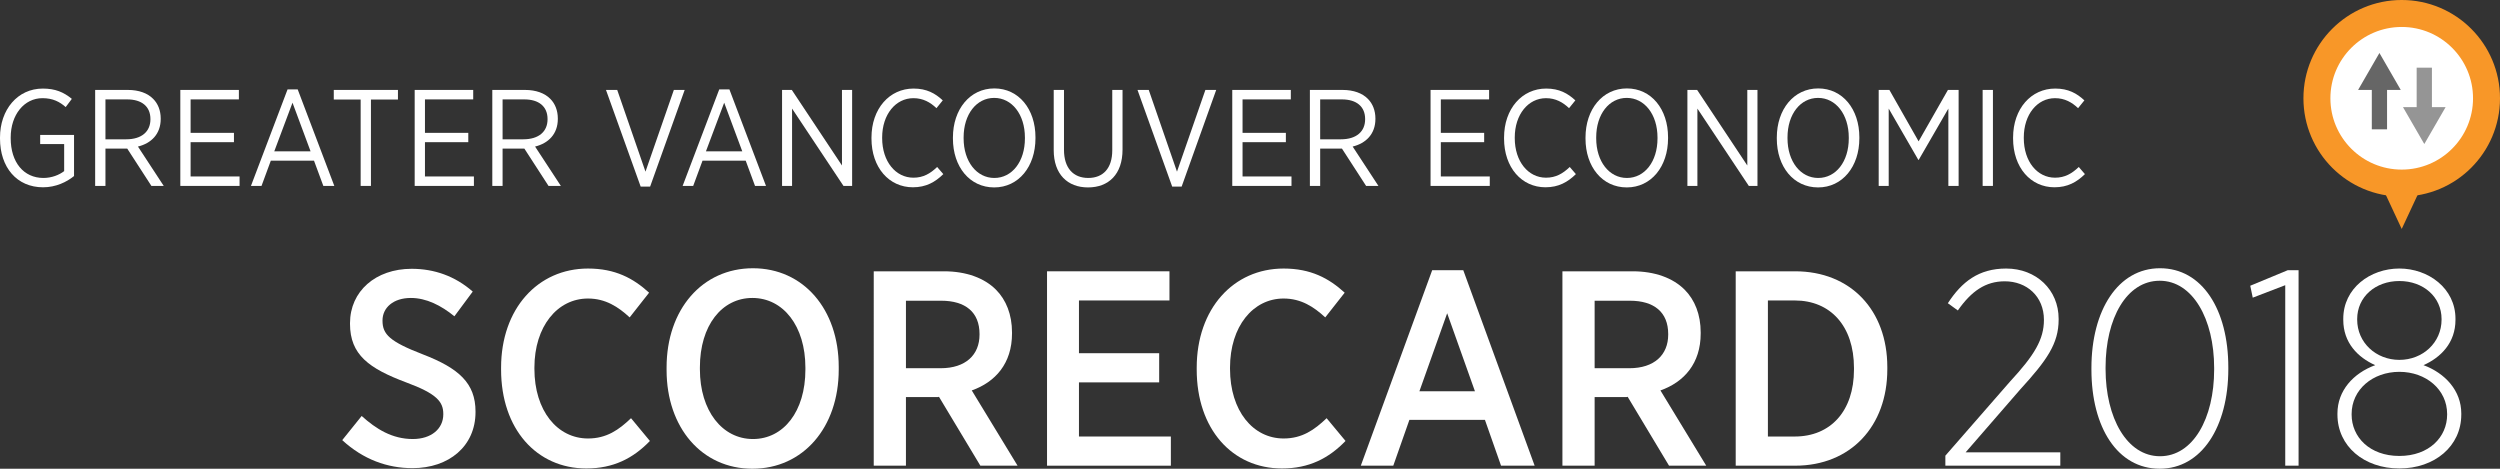 <?xml version="1.0" encoding="utf-8"?>
<!-- Generator: Adobe Illustrator 15.0.2, SVG Export Plug-In . SVG Version: 6.00 Build 0)  -->
<!DOCTYPE svg PUBLIC "-//W3C//DTD SVG 1.1//EN" "http://www.w3.org/Graphics/SVG/1.1/DTD/svg11.dtd">
<svg version="1.1" id="Layer_1" xmlns="http://www.w3.org/2000/svg" xmlns:xlink="http://www.w3.org/1999/xlink" x="0px" y="0px"
	 width="695.242px" height="130.354px" viewBox="0 0 695.242 130.354" enable-background="new 0 0 695.242 130.354"
	 xml:space="preserve">
<rect x="0" y="0" width="695.242" height="130.354" fill="#333333" stroke="none"/>
<g>
	<g>
		<g>
			<path fill="#FFFFFF" d="M95.174,122.398l5.406-6.718c4.018,3.628,8.493,6.411,14.211,6.411c5.174,0,8.488-2.861,8.488-6.88
				v-0.072c0-3.399-1.773-5.64-10.343-8.803c-10.272-3.861-15.602-7.647-15.602-16.296v-0.153c0-8.879,7.107-15.137,17.146-15.137
				c6.251,0,12.042,2.007,16.985,6.334l-5.098,6.872c-3.705-3.013-7.798-5.097-12.121-5.097c-4.861,0-7.873,2.703-7.873,6.257v0.074
				c0,3.785,2.004,5.796,11.192,9.346c10.038,3.863,14.673,8.028,14.673,15.905v0.158c0,9.498-7.413,15.592-17.525,15.592
				C107.76,130.193,101.043,127.804,95.174,122.398L95.174,122.398z"/>
			<path fill="#FFFFFF" d="M139.351,102.784v-0.538c0-16.369,10.188-27.566,24.167-27.566c7.569,0,12.584,2.698,16.993,6.713
				l-5.408,6.873c-3.168-2.933-6.717-5.248-11.585-5.248c-8.494,0-14.903,7.723-14.903,19.229v0.311
				c0,11.729,6.409,19.382,14.903,19.382c5.174,0,8.573-2.397,11.967-5.64l5.251,6.331c-4.708,4.865-10.189,7.648-17.681,7.648
				C149.229,130.278,139.351,119.309,139.351,102.784L139.351,102.784z"/>
			<path fill="#FFFFFF" d="M223.979,102.784v-0.538c0-11.589-6.174-19.385-14.744-19.385c-8.491,0-14.596,7.642-14.596,19.301v0.548
				c0,11.575,6.26,19.383,14.75,19.383C217.885,122.093,223.979,114.443,223.979,102.784L223.979,102.784z M185.375,102.939v-0.777
				c0-16.06,9.883-27.563,24.014-27.563c14.059,0,23.859,11.431,23.859,27.412v0.773c0,16.062-9.881,27.568-24.014,27.568
				C195.178,130.353,185.375,118.925,185.375,102.939L185.375,102.939z"/>
			<path fill="#FFFFFF" d="M261.595,102.401c6.952,0,10.809-3.712,10.809-9.347V92.9c0-6.1-3.937-9.27-10.657-9.27h-9.807v18.771
				H261.595L261.595,102.401z M242.985,75.448h19.534c6.176,0,11.199,1.856,14.439,5.097c2.855,2.854,4.479,6.953,4.479,11.893v0.31
				c0,8.337-4.637,13.511-11.192,15.831l12.74,20.929h-10.348l-11.509-19.156c-0.152,0.08-0.387,0.08-0.539,0.08h-8.65v19.076
				h-8.954V75.448L242.985,75.448z"/>
			<polygon fill="#FFFFFF" points="291.176,75.448 325.224,75.448 325.224,83.558 300.055,83.558 300.055,98.226 322.363,98.226 
				322.363,106.338 300.055,106.338 300.055,121.393 325.612,121.393 325.612,129.506 291.176,129.506 			"/>
			<path fill="#FFFFFF" d="M332.802,102.784v-0.538c0-16.369,10.188-27.566,24.167-27.566c7.564,0,12.582,2.698,16.984,6.713
				l-5.406,6.873c-3.166-2.933-6.717-5.248-11.578-5.248c-8.49,0-14.904,7.723-14.904,19.229v0.311
				c0,11.729,6.414,19.382,14.904,19.382c5.17,0,8.568-2.397,11.963-5.64l5.254,6.331c-4.711,4.865-10.191,7.648-17.68,7.648
				C342.681,130.278,332.802,119.309,332.802,102.784L332.802,102.784z"/>
			<path fill="#FFFFFF" d="M410.175,108.806l-7.723-21.694l-7.719,21.694H410.175L410.175,108.806z M398.287,75.143h8.645
				l19.846,54.361h-9.344l-4.479-12.741h-21.006l-4.48,12.741h-9.031L398.287,75.143L398.287,75.143z"/>
			<path fill="#FFFFFF" d="M453.111,102.401c6.949,0,10.811-3.712,10.811-9.347V92.9c0-6.1-3.934-9.27-10.658-9.27h-9.803v18.771
				H453.111L453.111,102.401z M434.503,75.448h19.535c6.178,0,11.195,1.856,14.438,5.097c2.857,2.854,4.479,6.953,4.479,11.893v0.31
				c0,8.337-4.629,13.511-11.193,15.831l12.738,20.928h-10.346L452.65,110.35c-0.154,0.08-0.389,0.08-0.543,0.08h-8.646v19.075
				h-8.957V75.448L434.503,75.448z"/>
			<path fill="#FFFFFF" d="M491.648,83.558v37.835h7.486c9.889,0,16.451-7.026,16.451-18.608v-0.46
				c0-11.667-6.563-18.767-16.451-18.767H491.648L491.648,83.558z M482.695,75.448h16.521c15.443,0,25.641,10.808,25.641,26.644
				v0.618c0,15.825-10.195,26.795-25.641,26.795h-16.521V75.448L482.695,75.448z"/>
			<path fill="#FFFFFF" d="M540.998,126.722l17.992-20.619c6.793-7.332,9.422-11.733,9.422-17.141
				c0-6.562-4.791-10.732-10.893-10.732c-5.324,0-9.268,2.702-13.047,8.107l-2.781-2.011c3.861-5.943,8.572-9.647,16.213-9.647
				c8.416,0,14.596,5.946,14.596,13.976v0.231c0,6.717-3.318,11.35-10.654,19.382l-15.215,17.525h26.334v3.711h-31.967V126.722
				L540.998,126.722z"/>
			<path fill="#FFFFFF" d="M615.748,102.784v-0.46c0-13.67-6.02-24.25-15.137-24.25c-9.191,0-15.059,10.425-15.059,24.088v0.468
				c0,13.589,5.947,24.246,15.135,24.246C609.878,126.876,615.748,116.373,615.748,102.784L615.748,102.784z M581.619,102.784v-0.46
				c0-16.068,7.41-27.727,19.068-27.727c11.742,0,19,11.505,19,27.563v0.468c0,16.061-7.416,27.723-19.076,27.723
				C588.871,130.352,581.619,118.844,581.619,102.784L581.619,102.784z"/>
			<polygon fill="#FFFFFF" points="635.519,79.312 626.48,82.78 625.789,79.462 636.214,75.143 639.226,75.143 639.226,129.505 
				635.519,129.505 			"/>
			<path fill="#FFFFFF" d="M678.992,88.887v-0.155c0-6.18-5.096-10.58-11.738-10.58c-6.637,0-11.73,4.4-11.73,10.58v0.155
				c0,6.406,5.25,11.193,11.73,11.193C673.742,100.081,678.992,95.294,678.992,88.887L678.992,88.887z M680.541,115.291v-0.15
				c0-6.799-5.869-11.736-13.287-11.736c-7.412,0-13.277,4.938-13.277,11.736v0.15c0,6.256,5.02,11.507,13.277,11.507
				C675.515,126.798,680.541,121.547,680.541,115.291L680.541,115.291z M650.035,115.291v-0.31c0-6.327,4.402-11.195,10.506-13.432
				c-4.865-2.165-8.885-6.257-8.885-12.588v-0.309c0-8.496,7.488-13.977,15.598-13.977c8.037,0,15.605,5.479,15.605,13.977v0.309
				c0,6.331-4.02,10.423-8.889,12.588c6.031,2.235,10.506,7.104,10.506,13.432v0.31c0,8.81-7.41,14.987-17.223,14.987
				C657.451,130.278,650.035,124.1,650.035,115.291L650.035,115.291z"/>
			<path fill="#FFFFFF" d="M0,38.508v-0.261c0-7.745,4.879-13.615,11.896-13.615c3.471,0,5.799,0.99,8.083,2.861l-1.714,2.283
				c-1.643-1.447-3.546-2.476-6.448-2.476c-5.069,0-8.843,4.574-8.843,10.945v0.188c0,6.709,3.618,11.055,9.107,11.055
				c2.293,0,4.39-0.836,5.762-1.904v-7.512h-6.671v-2.552h9.417v11.437c-2.06,1.677-5.071,3.128-8.615,3.128
				C4.689,52.086,0,46.555,0,38.508L0,38.508z"/>
			<path fill="#FFFFFF" d="M35.086,38.74c4.344,0,6.748-2.177,6.748-5.568v-0.073c0-3.507-2.441-5.454-6.446-5.454h-6.062V38.74
				H35.086L35.086,38.74z M26.463,25.01h9.116c3.052,0,5.491,0.914,7.012,2.482c1.339,1.329,2.103,3.241,2.103,5.487v0.082
				c0,4.228-2.631,6.782-6.33,7.698l7.168,10.942h-3.43l-6.714-10.37h-6.062v10.37h-2.863V25.01L26.463,25.01z"/>
			<polygon fill="#FFFFFF" points="50.146,25.01 66.431,25.01 66.431,27.644 53.006,27.644 53.006,36.946 65.059,36.946 
				65.059,39.539 53.006,39.539 53.006,49.073 66.623,49.073 66.623,51.703 50.146,51.703 			"/>
			<path fill="#FFFFFF" d="M86.372,42.091l-5.028-13.532l-5.073,13.532H86.372L86.372,42.091z M79.969,24.86h2.82l10.183,26.843
				h-3.054l-2.594-7.02H75.313l-2.586,7.02h-2.938L79.969,24.86L79.969,24.86z"/>
			<polygon fill="#FFFFFF" points="100.296,27.681 92.824,27.681 92.824,25.01 110.668,25.01 110.668,27.681 103.156,27.681 
				103.156,51.703 100.296,51.703 			"/>
			<polygon fill="#FFFFFF" points="115.321,25.01 131.598,25.01 131.598,27.644 118.179,27.644 118.179,36.946 130.231,36.946 
				130.231,39.539 118.179,39.539 118.179,49.073 131.793,49.073 131.793,51.703 115.321,51.703 			"/>
			<path fill="#FFFFFF" d="M145.521,38.74c4.35,0,6.751-2.177,6.751-5.568v-0.073c0-3.507-2.439-5.454-6.444-5.454h-6.061V38.74
				H145.521L145.521,38.74z M136.908,25.01h9.113c3.049,0,5.488,0.914,7.018,2.482c1.334,1.329,2.091,3.241,2.091,5.487v0.082
				c0,4.228-2.627,6.782-6.326,7.698l7.168,10.942h-3.431l-6.713-10.37h-6.061v10.37h-2.859V25.01L136.908,25.01z"/>
			<polygon fill="#FFFFFF" points="168.521,25.01 171.647,25.01 179.506,47.736 187.397,25.01 190.408,25.01 180.797,51.895 
				178.169,51.895 			"/>
			<path fill="#FFFFFF" d="M206.426,42.091l-5.032-13.533l-5.077,13.533H206.426L206.426,42.091z M200.018,24.86h2.825
				l10.178,26.843h-3.051l-2.591-7.02h-12.01l-2.593,7.02h-2.938L200.018,24.86L200.018,24.86z"/>
			<polygon fill="#FFFFFF" points="217.488,25.01 220.199,25.01 234.15,46.021 234.15,25.01 236.973,25.01 236.973,51.703 
				234.571,51.703 220.271,30.196 220.271,51.703 217.488,51.703 			"/>
			<path fill="#FFFFFF" d="M242.354,38.508V38.28c0-8.084,5.03-13.652,11.703-13.652c3.662,0,6.029,1.337,8.123,3.285l-1.756,2.169
				c-1.676-1.602-3.695-2.78-6.404-2.78c-4.92,0-8.696,4.496-8.696,10.945v0.15c0,6.555,3.776,11.019,8.696,11.019
				c2.746,0,4.688-1.148,6.598-2.976l1.714,1.98c-2.245,2.213-4.8,3.664-8.462,3.664C247.272,52.086,242.354,46.632,242.354,38.508
				L242.354,38.508z"/>
			<path fill="#FFFFFF" d="M285.025,38.508v-0.261c0-6.449-3.623-11.021-8.542-11.021c-4.916,0-8.505,4.537-8.505,10.98v0.266
				c0,6.444,3.62,11.019,8.544,11.019C281.438,49.489,285.025,44.952,285.025,38.508L285.025,38.508z M265.007,38.548v-0.301
				c0-7.854,4.726-13.656,11.516-13.656c6.788,0,11.437,5.76,11.437,13.578v0.303c0,7.855-4.691,13.65-11.476,13.65
				C269.654,52.122,265.007,46.366,265.007,38.548L265.007,38.548z"/>
			<path fill="#FFFFFF" d="M293.035,41.753V25.01h2.857v16.66c0,5.038,2.557,7.818,6.749,7.818c4.083,0,6.677-2.629,6.677-7.7V25.01
				h2.856v16.591c0,6.86-3.85,10.521-9.608,10.521C296.887,52.122,293.035,48.462,293.035,41.753L293.035,41.753z"/>
			<polygon fill="#FFFFFF" points="316.335,25.01 319.463,25.01 327.316,47.736 335.214,25.01 338.223,25.01 328.611,51.895 
				325.984,51.895 			"/>
			<polygon fill="#FFFFFF" points="342.689,25.01 358.97,25.01 358.97,27.644 345.548,27.644 345.548,36.946 357.597,36.946 
				357.597,39.539 345.548,39.539 345.548,49.073 359.16,49.073 359.16,51.703 342.689,51.703 			"/>
			<path fill="#FFFFFF" d="M372.89,38.74c4.348,0,6.748-2.177,6.748-5.568v-0.073c0-3.507-2.441-5.454-6.441-5.454h-6.061V38.74
				H372.89L372.89,38.74z M364.275,25.01h9.109c3.053,0,5.49,0.914,7.018,2.482c1.334,1.329,2.098,3.241,2.098,5.487v0.082
				c0,4.228-2.633,6.782-6.328,7.698l7.164,10.942h-3.43l-6.709-10.37h-6.061v10.37h-2.861V25.01L364.275,25.01z"/>
			<polygon fill="#FFFFFF" points="397.832,25.01 414.115,25.01 414.115,27.644 400.689,27.644 400.689,36.946 412.74,36.946 
				412.74,39.539 400.689,39.539 400.689,49.073 414.3,49.073 414.3,51.703 397.832,51.703 			"/>
			<path fill="#FFFFFF" d="M418.273,38.508V38.28c0-8.084,5.031-13.652,11.703-13.652c3.662,0,6.021,1.337,8.123,3.285l-1.752,2.169
				c-1.68-1.602-3.699-2.78-6.404-2.78c-4.928,0-8.695,4.496-8.695,10.945v0.15c0,6.555,3.77,11.019,8.695,11.019
				c2.74,0,4.688-1.148,6.596-2.976l1.711,1.98c-2.252,2.213-4.803,3.664-8.461,3.664C423.193,52.086,418.273,46.632,418.273,38.508
				L418.273,38.508z"/>
			<path fill="#FFFFFF" d="M460.947,38.508v-0.261c0-6.449-3.629-11.021-8.549-11.021c-4.918,0-8.498,4.537-8.498,10.98v0.266
				c0,6.444,3.623,11.019,8.541,11.019S460.947,44.952,460.947,38.508L460.947,38.508z M440.925,38.548v-0.301
				c0-7.854,4.73-13.656,11.518-13.656c6.781,0,11.438,5.761,11.438,13.578v0.303c0,7.855-4.695,13.65-11.48,13.65
				C445.576,52.122,440.925,46.366,440.925,38.548L440.925,38.548z"/>
			<polygon fill="#FFFFFF" points="469.261,25.01 471.968,25.01 485.919,46.021 485.919,25.01 488.746,25.01 488.746,51.703 
				486.339,51.703 472.042,30.196 472.042,51.703 469.261,51.703 			"/>
			<path fill="#FFFFFF" d="M514.14,38.508v-0.261c0-6.449-3.617-11.021-8.533-11.021c-4.926,0-8.508,4.537-8.508,10.98v0.266
				c0,6.444,3.623,11.019,8.539,11.019C510.556,49.489,514.14,44.952,514.14,38.508L514.14,38.508z M494.125,38.548v-0.301
				c0-7.854,4.73-13.656,11.514-13.656c6.789,0,11.441,5.761,11.441,13.578v0.303c0,7.855-4.693,13.65-11.475,13.65
				C498.777,52.122,494.125,46.366,494.125,38.548L494.125,38.548z"/>
			<polygon fill="#FFFFFF" points="522.458,25.01 525.433,25.01 533.558,39.311 541.714,25.01 544.685,25.01 544.685,51.703 
				541.832,51.703 541.832,30.196 533.593,44.456 533.478,44.456 525.242,30.196 525.242,51.703 522.458,51.703 			"/>
			<polygon fill="#FFFFFF" points="551.365,25.01 554.226,25.01 554.226,51.703 551.365,51.703 			"/>
			<path fill="#FFFFFF" d="M559.832,38.508V38.28c0-8.084,5.033-13.652,11.707-13.652c3.662,0,6.021,1.337,8.121,3.285l-1.752,2.169
				c-1.682-1.602-3.701-2.78-6.406-2.78c-4.922,0-8.693,4.496-8.693,10.945v0.15c0,6.555,3.771,11.019,8.693,11.019
				c2.744,0,4.688-1.148,6.596-2.976l1.713,1.98c-2.248,2.213-4.803,3.664-8.467,3.664C564.75,52.086,559.832,46.632,559.832,38.508
				L559.832,38.508z"/>
		</g>
	</g>
	<g>
		<g>
			<g>
				<polygon fill="#F89728" points="667.91,63.673 658.664,43.848 677.158,43.848 				"/>
				<circle fill="#FFFFFF" stroke="#F89728" stroke-width="7.5" stroke-miterlimit="10" cx="667.91" cy="27.331" r="23.582"/>
			</g>
		</g>
		<g>
			<polygon fill="#666666" points="667.64,25.003 661.712,14.736 655.785,25.003 659.591,25.003 659.591,35.968 663.833,35.968 
				663.833,25.003 			"/>
			<polygon fill="#959595" points="668.261,29.79 674.189,40.056 680.117,29.79 676.31,29.79 676.31,18.824 672.066,18.824 
				672.066,29.79 			"/>
		</g>
	</g>
</g>
</svg>
